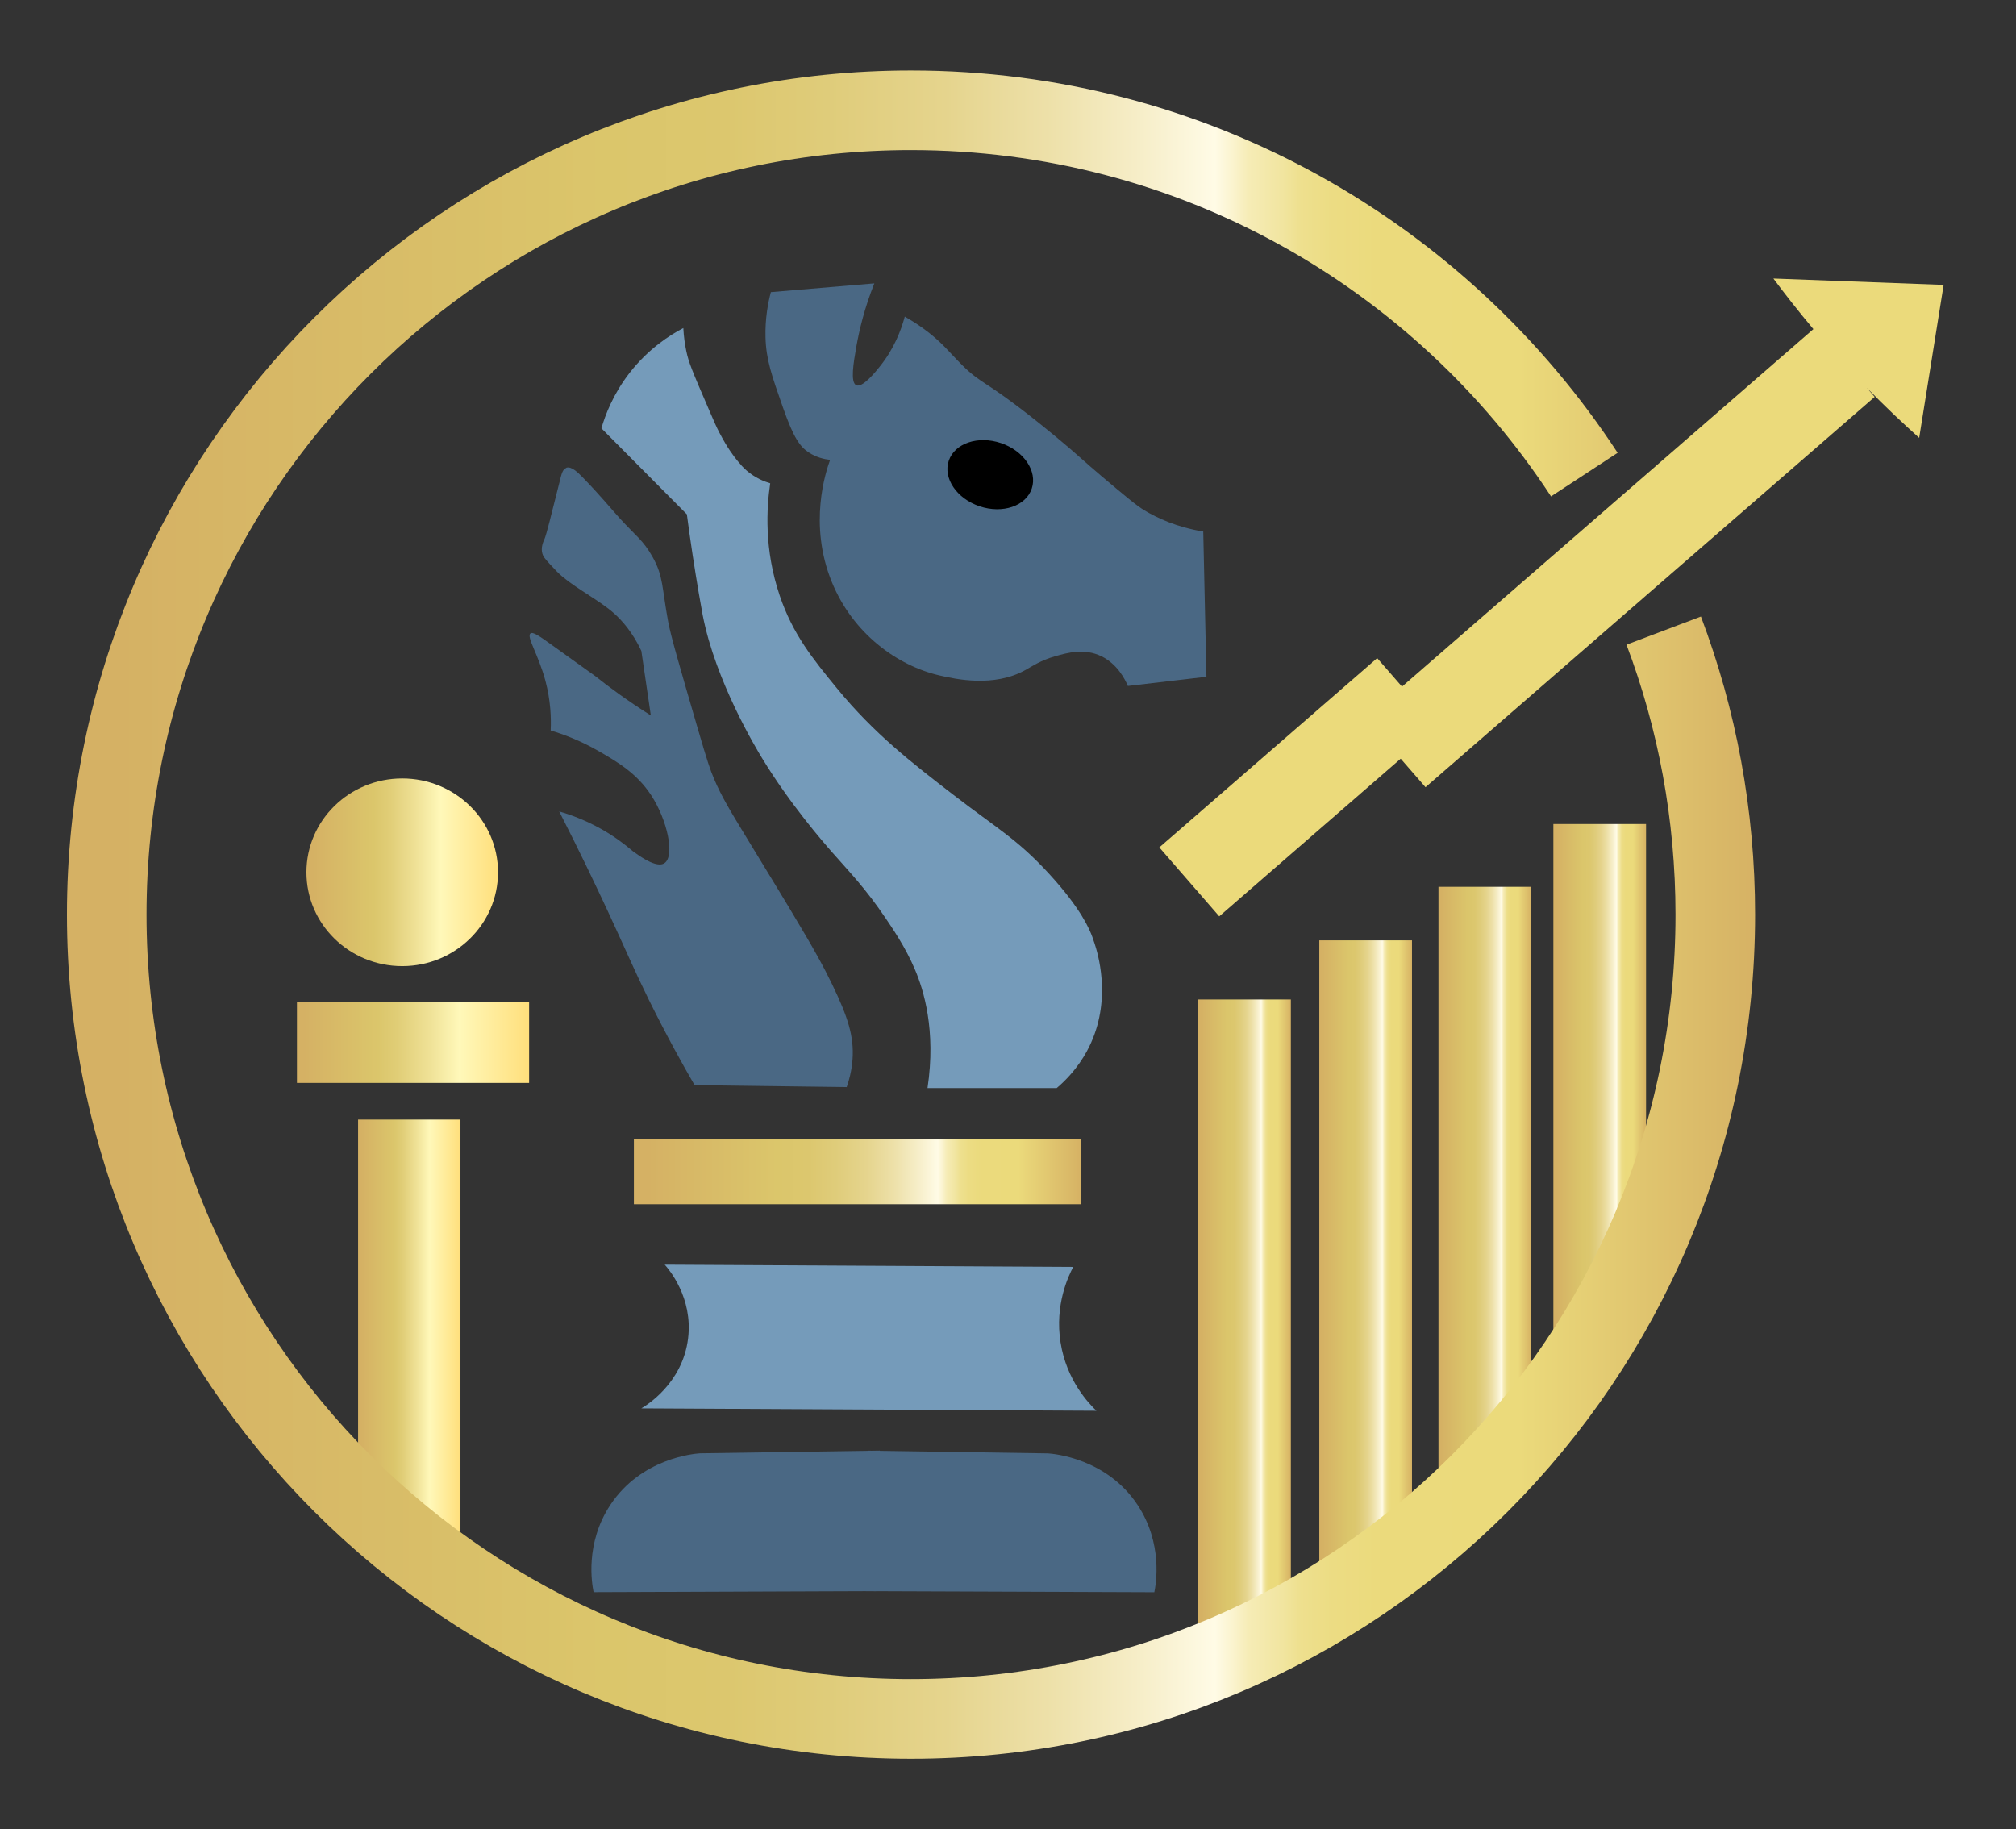 <svg xmlns:inkscape="http://www.inkscape.org/namespaces/inkscape" xmlns:sodipodi="http://sodipodi.sourceforge.net/DTD/sodipodi-0.dtd" xmlns:xlink="http://www.w3.org/1999/xlink" xmlns="http://www.w3.org/2000/svg" xmlns:svg="http://www.w3.org/2000/svg" id="Layer_2" data-name="Layer 2" viewBox="0 0 278.63 252.803" sodipodi:docname="logo-fintar-new.svg" inkscape:version="1.4 (86a8ad7, 2024-10-11)" width="278.63" height="252.803"><rect x="0" y="0" width="278.63" height="252.803" fill="#333333" stroke="none"/><defs id="defs22"><style id="style1">      .cls-1 {        fill: url(#linear-gradient-2);      }      .cls-2 {        fill: url(#linear-gradient-4);      }      .cls-3 {        fill: none;        stroke: url(#linear-gradient-9);        stroke-miterlimit: 10;        stroke-width: 11px;      }      .cls-4 {        fill: #4a6884;      }      .cls-5 {        fill: url(#linear-gradient-3);      }      .cls-6 {        fill: url(#linear-gradient-5);      }      .cls-7 {        fill: #759bba;      }      .cls-8 {        fill: url(#linear-gradient-8);      }      .cls-9 {        fill: #ebda7b;      }      .cls-10 {        fill: url(#linear-gradient-7);      }      .cls-11 {        fill: url(#linear-gradient-6);      }      .cls-12 {        fill: #84b7e1;      }      .cls-13 {        fill: url(#linear-gradient);      }    </style><linearGradient id="linear-gradient" x1="192.78" y1="315.03" x2="254.55" y2="315.03" gradientUnits="userSpaceOnUse"><stop offset=".03" stop-color="#d5b164" id="stop1"></stop><stop offset=".32" stop-color="#dbc66b" id="stop2"></stop><stop offset=".39" stop-color="#dcc76e" id="stop3"></stop><stop offset=".45" stop-color="#dfcc7a" id="stop4"></stop><stop offset=".52" stop-color="#e5d48d" id="stop5"></stop><stop offset=".58" stop-color="#ede0a8" id="stop6"></stop><stop offset=".64" stop-color="#f7efcb" id="stop7"></stop><stop offset=".68" stop-color="#fffbe6" id="stop8"></stop><stop offset=".69" stop-color="#fbf4d0" id="stop9"></stop><stop offset=".7" stop-color="#f6ecb6" id="stop10"></stop><stop offset=".72" stop-color="#f1e5a0" id="stop11"></stop><stop offset=".73" stop-color="#eee08f" id="stop12"></stop><stop offset=".75" stop-color="#ecdc83" id="stop13"></stop><stop offset=".78" stop-color="#ebda7c" id="stop14"></stop><stop offset=".86" stop-color="#ebda7b" id="stop15"></stop><stop offset="1" stop-color="#d6b264" id="stop16"></stop></linearGradient><linearGradient id="linear-gradient-2" x1="270.77" y1="334.75" x2="283.58" y2="334.75" xlink:href="#linear-gradient"></linearGradient><linearGradient id="linear-gradient-3" x1="287.51" y1="327.69" x2="300.32" y2="327.69" xlink:href="#linear-gradient"></linearGradient><linearGradient id="linear-gradient-4" x1="303.98" y1="317.6" x2="316.79" y2="317.6" xlink:href="#linear-gradient"></linearGradient><linearGradient id="linear-gradient-5" x1="319.86" y1="303.46" x2="332.67" y2="303.46" xlink:href="#linear-gradient"></linearGradient><linearGradient id="linear-gradient-6" x1="154.66" y1="339.87" x2="168.81" y2="339.87" gradientUnits="userSpaceOnUse"><stop offset=".03" stop-color="#d5b164" id="stop17"></stop><stop offset=".35" stop-color="#dbc66b" id="stop18"></stop><stop offset=".43" stop-color="#e0cd76" id="stop19"></stop><stop offset=".57" stop-color="#efe196" id="stop20"></stop><stop offset=".7" stop-color="#fff8b9" id="stop21"></stop><stop offset="1" stop-color="#ffdf7c" id="stop22"></stop></linearGradient><linearGradient id="linear-gradient-7" x1="146.21" y1="297.16" x2="178.31" y2="297.16" xlink:href="#linear-gradient-6" gradientTransform="translate(-105.17,-153.098)"></linearGradient><linearGradient id="linear-gradient-8" x1="147.52" y1="273.65" x2="174" y2="273.65" xlink:href="#linear-gradient-6" gradientTransform="translate(-105.17,-153.098)"></linearGradient><linearGradient id="linear-gradient-9" x1="114.42" y1="279.5" x2="347.74" y2="279.5" xlink:href="#linear-gradient" gradientTransform="translate(-105.17,-153.098)"></linearGradient><linearGradient inkscape:collect="always" xlink:href="#linear-gradient-6" id="linearGradient35" gradientUnits="userSpaceOnUse" x1="154.66" y1="339.87" x2="168.81" y2="339.87"></linearGradient><linearGradient inkscape:collect="always" xlink:href="#linear-gradient" id="linearGradient36" gradientUnits="userSpaceOnUse" x1="192.78" y1="315.03" x2="254.55" y2="315.03" gradientTransform="translate(-105.17,-153.098)"></linearGradient></defs><path class="cls-12" d="m 187.25,25.662 h 1.24" id="path22"></path><rect class="cls-13" x="87.61" y="157.442" width="61.78" height="8.99" id="rect22" style="fill:url(#linearGradient36)"></rect><polyline class="cls-1" points="270.77 378.26 270.77 291.23 283.58 291.23 283.58 375.53" id="polyline22" style="fill:url(#linear-gradient-2)" transform="translate(-105.17,-153.098)"></polyline><polyline class="cls-5" points="287.51 372.31 287.51 283.06 300.32 283.06 300.32 364.3" id="polyline23" style="fill:url(#linear-gradient-3)" transform="translate(-105.17,-153.098)"></polyline><polyline class="cls-2" points="303.98 359.53 303.98 275.66 316.79 275.66 316.79 347.73" id="polyline24" style="fill:url(#linear-gradient-4)" transform="translate(-105.17,-153.098)"></polyline><polyline class="cls-6" points="319.86 339.95 319.86 266.98 332.67 266.98 332.67 320.25" id="polyline25" style="fill:url(#linear-gradient-5)" transform="translate(-105.17,-153.098)"></polyline><polyline class="cls-11" points="154.66 357.29 154.66 307.83 168.81 307.83 168.81 371.92" id="polyline26" style="fill:url(#linearGradient35)" transform="translate(-105.17,-153.098)"></polyline><rect class="cls-10" x="41.04" y="138.482" width="32.09" height="11.18" id="rect26" style="fill:url(#linear-gradient-7)"></rect><ellipse class="cls-8" cx="55.59" cy="120.552" rx="13.24" ry="12.97" id="ellipse26" style="fill:url(#linear-gradient-8)"></ellipse><path class="cls-4" d="m 120.84,39.162 c -1.38,3.47 -2.08,6.48 -2.48,8.71 -0.4,2.27 -0.85,4.95 -0.03,5.36 0.87,0.44 2.75,-1.92 3.35,-2.68 1.88,-2.37 2.85,-4.87 3.37,-6.8 0.58,0.33 1.45,0.85 2.46,1.57 2.63,1.89 3.62,3.3 5.43,5.1 2.74,2.72 3.04,2.01 9.99,7.51 1.34,1.06 2.43,1.96 2.92,2.36 3,2.48 3.97,3.47 6.46,5.57 3.16,2.66 4.76,4.01 5.84,4.66 1.75,1.05 4.42,2.32 8.15,2.94 0.15,6.69 0.29,13.38 0.44,20.07 -3.62,0.42 -7.24,0.85 -10.86,1.27 -0.39,-0.93 -1.45,-3.03 -3.66,-4.11 -2.36,-1.14 -4.71,-0.48 -6.38,0 -2.01,0.57 -3.23,1.41 -4.07,1.88 -4.42,2.49 -9.77,1.26 -11.86,0.79 -5.94,-1.36 -12.04,-5.83 -14.94,-12.92 -3.28,-8.02 -0.82,-15.3 -0.24,-16.89 -0.76,-0.08 -1.88,-0.31 -2.98,-1.04 -1.17,-0.78 -2.05,-1.95 -3.53,-6.17 -1.56,-4.44 -2.34,-6.66 -2.42,-9.71 -0.07,-2.65 0.36,-4.82 0.74,-6.26 4.77,-0.4 9.53,-0.8 14.3,-1.21 z" id="path26"></path><path class="cls-7" d="m 94.43,45.342 c -1.78,0.93 -4.79,2.81 -7.43,6.21 -2.27,2.93 -3.35,5.81 -3.88,7.64 3.94,3.96 7.87,7.92 11.81,11.89 0.18,1.35 0.44,3.3 0.8,5.64 0.59,3.86 1.18,7.2 1.39,8.3 1.77,9.1 7.35,18.36 8.25,19.83 3.84,6.29 8.38,11.5 9.68,12.98 2.3,2.62 4.59,4.95 7.4,9.14 0.73,1.09 2.68,3.86 4.03,7.08 1.15,2.73 2.92,8.28 1.71,16.33 h 17.85 c 2.76,-2.35 4.12,-4.84 4.76,-6.28 2.84,-6.36 0.87,-12.5 0.48,-13.71 -0.13,-0.41 -0.25,-0.72 -0.32,-0.93 -0.35,-0.94 -1.49,-3.82 -5.94,-8.67 -4.41,-4.82 -7.27,-6.33 -13.22,-10.92 -5.8,-4.47 -10.99,-8.48 -16.12,-14.74 -3.31,-4.04 -6.1,-7.45 -7.92,-12.83 -2.17,-6.41 -1.81,-12.13 -1.31,-15.51 -0.82,-0.24 -2.06,-0.73 -3.25,-1.75 -0.51,-0.44 -0.82,-0.81 -1.26,-1.34 -0.49,-0.59 -1.39,-1.75 -2.51,-3.9 -0.44,-0.85 -0.68,-1.41 -1.36,-2.98 -2.51,-5.81 -2.89,-6.75 -3.22,-8.31 -0.2,-0.94 -0.35,-2 -0.41,-3.18 z" id="path27"></path><path class="cls-4" d="m 78.27,64.642 c 0.71,-0.24 1.62,0.67 2.27,1.34 2.56,2.64 3.86,4.27 5.07,5.6 2.23,2.46 3.29,3.06 4.6,5.42 1.48,2.67 1.25,4.09 2.13,8.89 0.37,2.01 1.6,6.24 4.07,14.71 1.37,4.7 1.73,5.74 2.28,7.04 1.02,2.41 2.19,4.34 4.48,8.1 3.91,6.42 5,8.2 6.08,10.01 3.41,5.67 4.65,7.99 5.78,10.33 2.16,4.47 3.02,7.16 2.8,10.32 -0.12,1.62 -0.49,2.94 -0.81,3.84 -7.01,-0.09 -14.01,-0.18 -21.02,-0.27 -1.54,-2.65 -3.82,-6.72 -6.35,-11.85 -2.18,-4.44 -3.15,-6.83 -5.64,-12.18 -1.54,-3.31 -3.79,-8.06 -6.72,-13.8 1.6,0.46 3.6,1.2 5.74,2.39 1.83,1.02 3.3,2.13 4.44,3.11 2.65,1.97 3.81,2.02 4.36,1.65 1.46,-0.97 0.44,-5.92 -1.84,-9.4 -1.99,-3.05 -4.71,-4.62 -7.2,-6.06 -2.64,-1.53 -5.04,-2.39 -6.68,-2.88 0.08,-1.73 0,-4.14 -0.73,-6.88 -0.98,-3.65 -2.65,-6.07 -2.06,-6.53 0.34,-0.27 1.25,0.37 3.04,1.66 3.97,2.84 5.96,4.27 5.97,4.28 1.74,1.39 4.27,3.28 7.62,5.39 -0.44,-2.97 -0.87,-5.95 -1.31,-8.92 -1.24,-2.63 -2.71,-4.24 -3.8,-5.21 -1.87,-1.67 -4.97,-3.27 -7.1,-5.04 -0.54,-0.45 -0.94,-0.88 -1.75,-1.75 -0.71,-0.77 -0.92,-1.06 -1.03,-1.44 -0.24,-0.85 0.12,-1.63 0.31,-2.06 0.24,-0.56 0.85,-2.98 2.06,-7.82 0.26,-1.05 0.4,-1.78 0.93,-1.96 z" id="path28"></path><path class="cls-7" d="m 91.87,174.782 c 0.53,0.59 3.92,4.52 3.23,10.18 -0.76,6.29 -5.9,9.36 -6.47,9.68 20.97,0.11 41.94,0.22 62.9,0.33 -1.01,-0.97 -4.12,-4.17 -4.95,-9.43 -0.83,-5.22 1.09,-9.21 1.75,-10.45 -18.82,-0.1 -37.64,-0.21 -56.46,-0.31 z" id="path29"></path><ellipse cx="-18.68" cy="150.619" rx="4.61" ry="6.05" transform="rotate(-71.46)" id="ellipse29"></ellipse><path class="cls-9" d="m 268.63,39.372 c -1.13,7.05 -2.25,14.09 -3.38,21.14 -2.35,-2.1 -4.78,-4.4 -7.24,-6.92 l 1.09,1.26 -34.27,29.77 -27.81,24.17 -3.43,-3.94 -25.08,21.79 -8.28,-9.53 30.11,-26.16 3.43,3.94 56.86,-49.41 c -2,-2.38 -3.84,-4.72 -5.53,-6.99 7.84,0.3 15.69,0.59 23.53,0.88 z" id="path30"></path><path class="cls-3" d="m 229.94,87.152 c 4.61,12.2 7.13,25.43 7.13,39.25 0,61.39 -49.77,111.16 -111.16,111.16 -61.39,0 -111.16,-49.77 -111.16,-111.16 0,-61.39 49.77,-111.16 111.16,-111.16 38.95,0 73.21,20.03 93.06,50.35" id="path31" style="stroke:url(#linear-gradient-9)"></path><path class="cls-4" d="m -89.03,204.162 c 0,0 0,0 0,0" id="path32"></path><path class="cls-4" d="m -89.57,203.502 c -0.14,0 -0.29,0 -0.43,0" id="path33"></path><g id="g35" transform="translate(-105.17,-153.098)"><path class="cls-4" d="m 227.1,372.99 c -13.3,0.05 -26.6,0.1 -39.89,0.15 -0.23,-1.13 -1.22,-6.73 2.32,-12.07 4.26,-6.42 11.5,-7.06 12.38,-7.12 8.29,-0.12 16.57,-0.25 24.86,-0.37" id="path34"></path><path class="cls-4" d="m 224.82,373 c 13.3,0.05 26.6,0.1 39.89,0.15 0.23,-1.13 1.22,-6.73 -2.32,-12.07 -4.26,-6.42 -11.5,-7.06 -12.38,-7.12 -8.29,-0.12 -16.57,-0.25 -24.86,-0.37" id="path35"></path></g></svg>